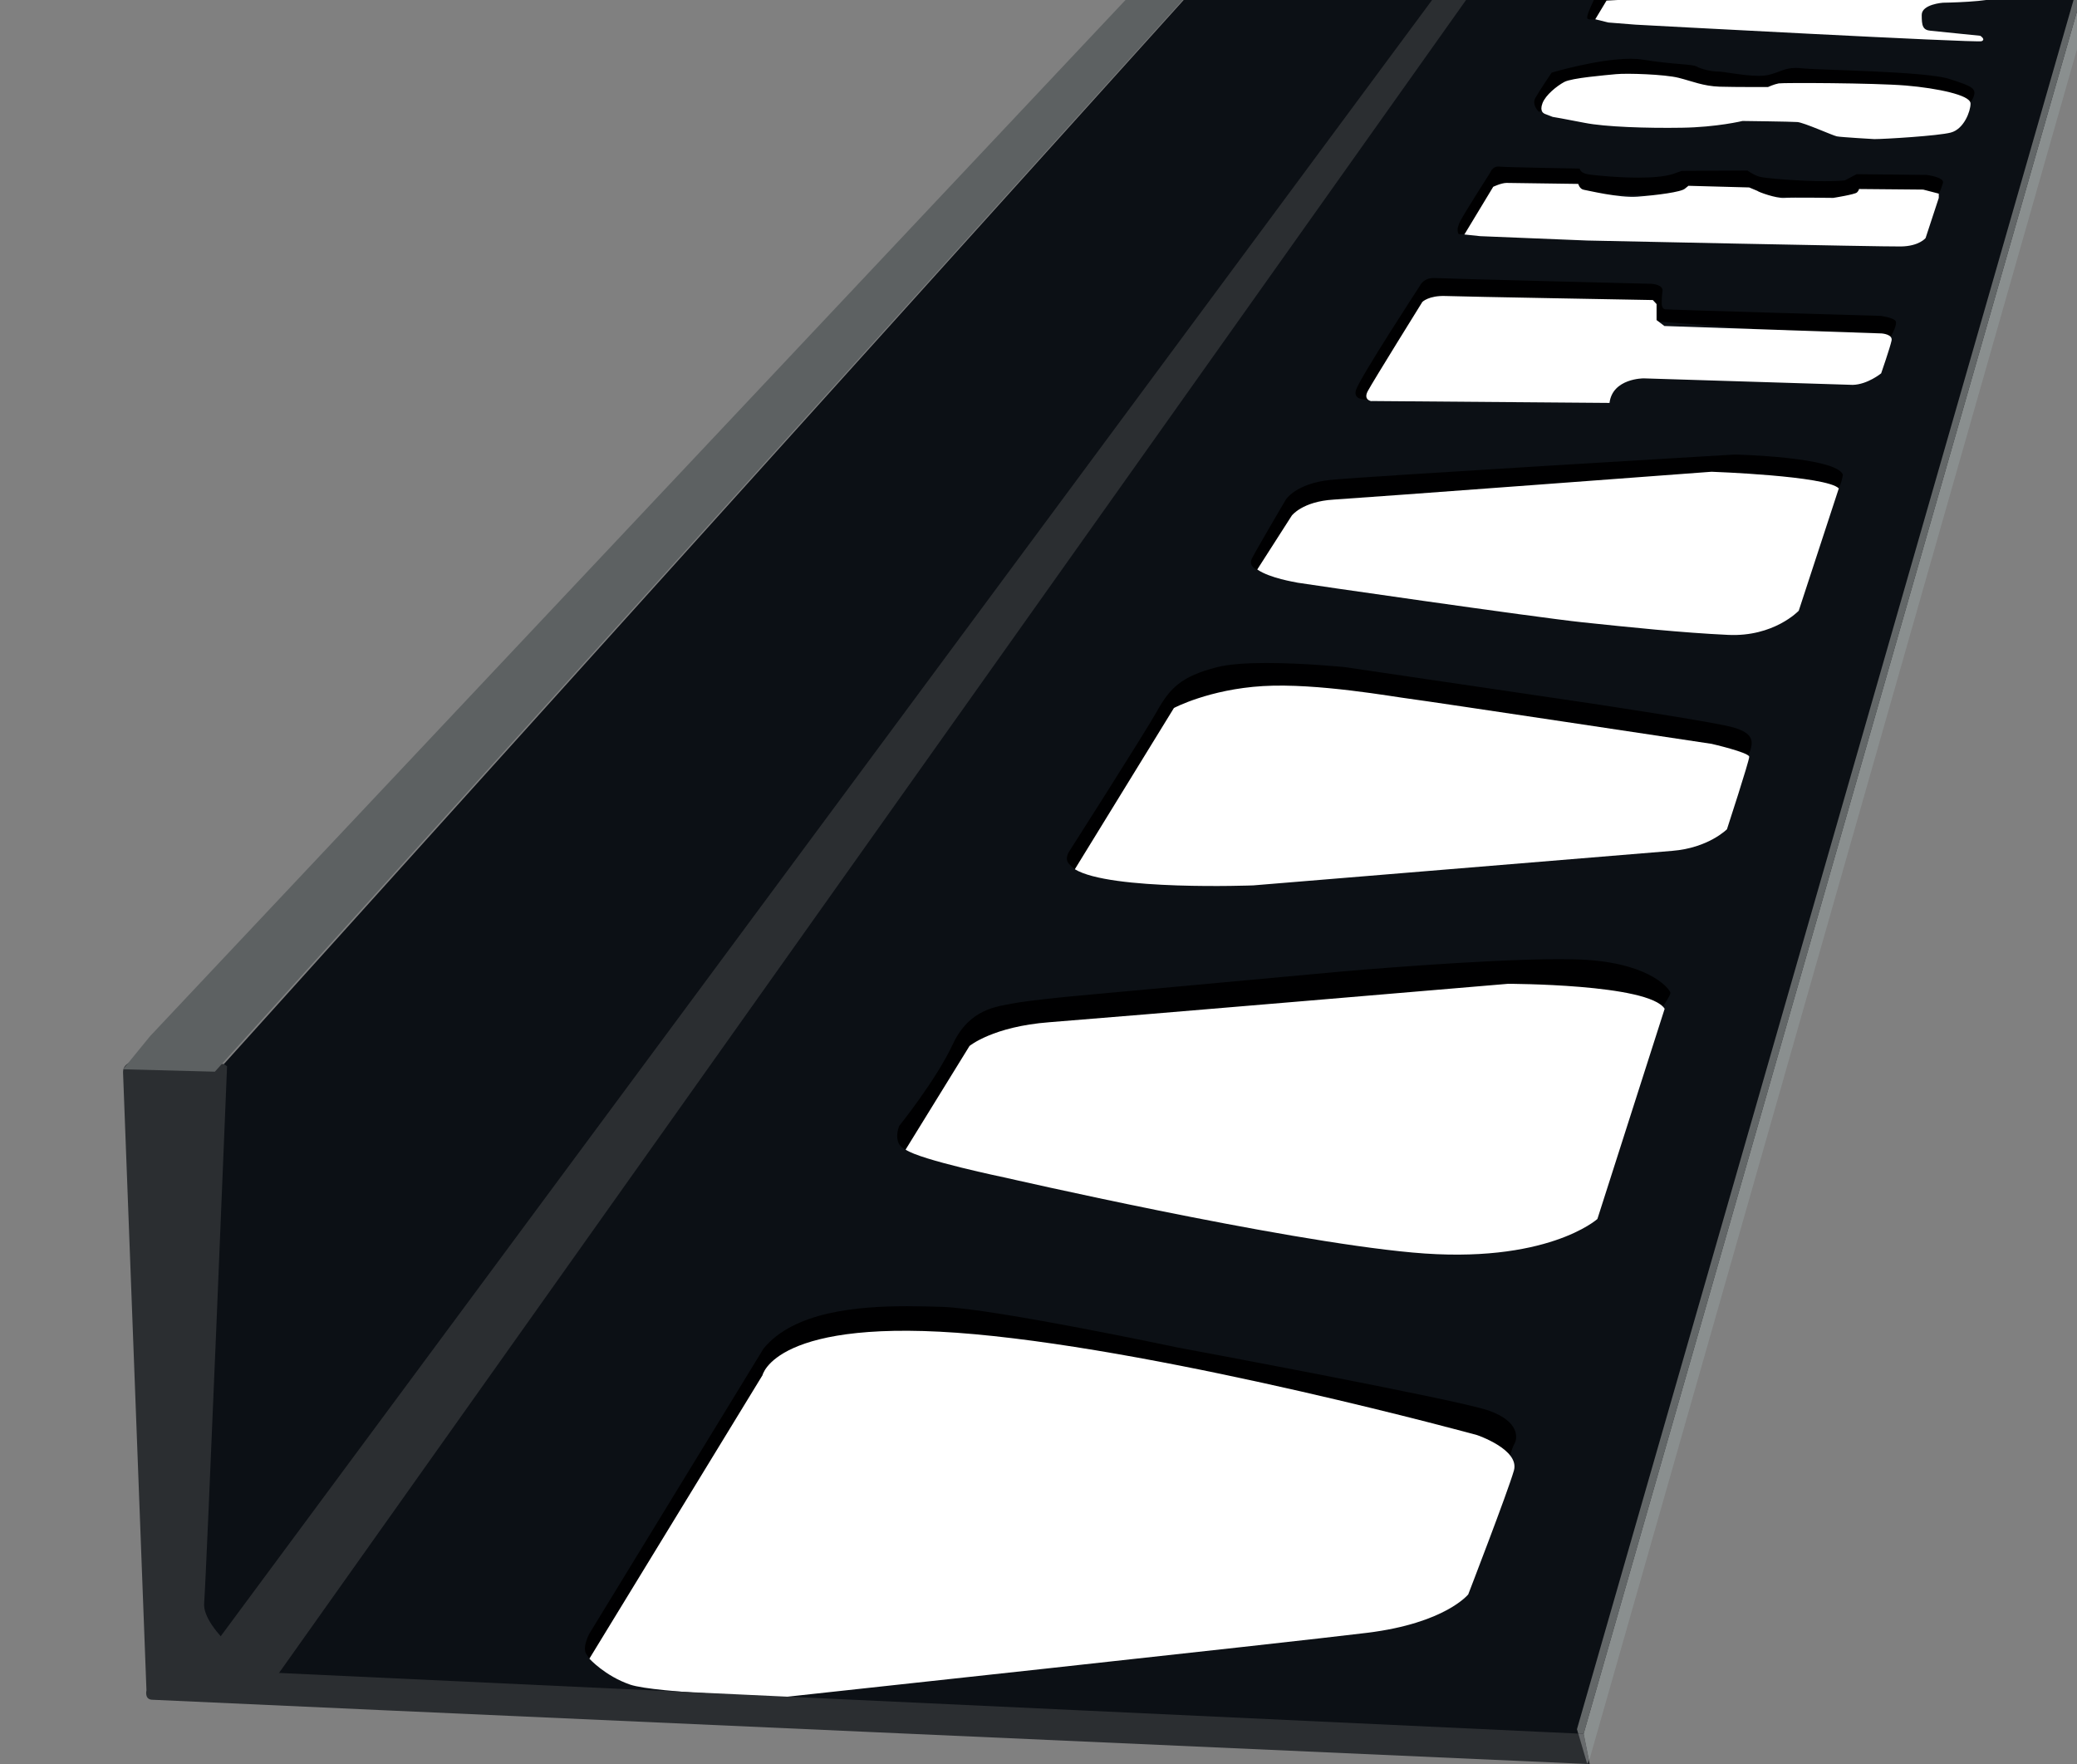 <svg viewBox="0 0 252 214" xmlns:xlink="http://www.w3.org/1999/xlink" xmlns="http://www.w3.org/2000/svg" id="Layer_1"><rect x="0" y="0" width="252" height="214" fill="#808080" stroke="none"/><defs><style>.cls-1{fill:#8a8f8f;}.cls-2{fill:#fff;}.cls-3{fill:#5d6162;}.cls-4{fill:#2b2e31;}.cls-5{fill:#0c1015;}.cls-6{fill:#636768;}.cls-7{clip-path:url(#clippath);}.cls-8,.cls-9{fill:none;}.cls-10{fill:#000001;}.cls-9{stroke:#fff;stroke-miterlimit:10;stroke-width:.25px;}.cls-11{fill:#686b6d;}</style><clipPath id="clippath"><rect height="214" width="252" class="cls-8"></rect></clipPath></defs><g class="cls-7"><polygon points="32.26 203.12 191.99 210.89 266.42 -48.93 213.49 -50.19 32.26 203.12" class="cls-5"></polygon><path d="m71.52,201.22l-.33-.48c-.65-.8.33-2.58.33-2.58l21.12-34.56c3.67-4.47,11.35-5.14,17.44-5.14,1.52,0,2.95.04,4.19.08,6.19.18,28.7,4.95,28.7,4.95,0,0,33.86,6.29,37.65,7.63,3.79,1.34,3.5,3.38,3.13,4.02-.37.64-.65,1.98-.65,1.98l-1.89-.12-14.28-3.84s-12.09-3.84-24.47-6.52c-6.3-1.36-18.83-1.7-29.63-1.7s-19.24.31-19.24.31l-22.07,35.97" class="cls-10"></path><path d="m92.5,166.87s1.46-7.22,25.78-5.01c24.32,2.21,60.91,12.23,60.91,12.23,0,0,5.22,1.75,4.49,4.31-.73,2.56-5.54,15.02-5.54,15.02,0,0-2.77,3.49-12.24,4.66-9.47,1.17-70.79,7.8-70.79,7.8,0,0-15.59-.47-18.65-1.51-3.06-1.05-4.95-3.15-4.95-3.15l20.98-34.35Z" class="cls-2"></path><path d="m110.02,139.5c-.06,0-.11,0-.15-.03-1.67-.74-.77-2.88-.77-2.88,0,0,4.49-5.58,6.51-9.92,2.01-4.34,5.47-4.57,7.24-4.93,1.77-.36,7.12-.87,7.12-.87l32.78-3.01s16.98-1.5,26.43-1.5c1.37,0,2.58.03,3.55.1,7.76.57,9.89,3.63,9.94,3.97.05.35-1.31,2.23-1.31,2.23l-2.72.26-4.32-.92-4.97-1-29.77,1.44-35.4,3.28-5.73,1.79s-6.52,12-8.42,12" class="cls-10"></path><path d="m109.87,139.47l7.76-12.58s2.84-2.36,9.69-2.88c6.85-.52,55.64-4.66,55.64-4.66,0,0,17.11,0,19.01,3.03l-8.16,25.5s-6.16,5.56-22.43,4.07c-16.28-1.48-49.38-9.08-49.38-9.08,0,0-10.32-2.14-12.13-3.41" class="cls-2"></path><path d="m130.41,105.45s-.13-.04-.71-.65c-.58-.61,0-1.47,0-1.47,0,0,9.1-14.25,10.67-17.04,1.56-2.79,2.92-4.24,7.32-5.36,1.47-.37,3.68-.5,5.97-.5,4.58,0,9.5.5,9.5.5l29.9,4.41s14.23,2.14,16.95,2.83c2.71.69,2.63,1.71,2.43,2.6-.2.89-.7,1.28-.7,1.28l-.45.46-12.05-1.54-7.82-1.71s-19.82-2.46-23.65-3.32c-3.63-.81-12.95-1.65-15.83-1.65-.16,0-.3,0-.41,0-2.26.1-8.68,1.68-8.68,1.68l-12.43,19.49" class="cls-10"></path><path d="m130.41,105.45l12.02-19.56s4.26-2.27,10.81-2.66c6.56-.39,15.88,1.31,17.77,1.54s36.66,5.47,36.66,5.47c0,0,4.56,1.05,4.56,1.57s-2.7,8.79-2.7,8.79c0,0-2.25,2.27-6.63,2.62-4.37.35-50.84,4.19-50.84,4.19,0,0-17.41.67-21.67-1.97" class="cls-2"></path><path d="m152.92,69.32s-1.58-.47-1.03-1.56c.55-1.09,4.11-7.14,4.11-7.14,0,0,1.23-1.98,5.43-2.4,4.19-.43,49.06-3.08,49.06-3.08,0,0,12.34.28,13.11,2.46,0,0-.23,1.57-.85,2-.61.43-53.19,1.71-53.19,1.71l-10.34.24s-2.11,2.62-2.26,2.85c-.15.23-2.26,3.67-2.26,3.67l-1.78,1.26" class="cls-10"></path><path d="m152.54,69.09l4.19-6.54s1.28-1.71,5.06-1.94c3.78-.23,45.87-3.38,45.87-3.38,0,0,13.96.49,15.44,2.02l-4.86,14.84s-3.01,3.2-8.58,2.93c-5.57-.26-11.91-.92-17.7-1.53-5.79-.61-34.14-4.72-34.52-4.8-.38-.09-3.31-.53-4.9-1.6" class="cls-2"></path><path d="m165.84,48.49c-.63,0-1.63-.15-1.32-1.17.44-1.45,7.76-12.66,7.76-12.66,0,0,.4-.93,1.65-.93.05,0,.1,0,.16,0,1.38.08,26.29.7,26.29.7,0,0,1.45.07,1.33.9-.12.82-.09,1.6-.09,1.6,0,0,.02.53.39.59.37.06,26.17.8,26.17.8,0,0,1.68.22,1.84.68.16.46-.52,1.68-.52,1.68l-.67.43-28.51-2.17-23.65-1.97-3.77,5.43-6.6,6.06s-.2.03-.46.03" class="cls-10"></path><path d="m166.4,48.67s-1.03-.13-.45-1.22c.57-1.09,6.62-10.82,6.62-10.82,0,0,.78-.8,2.84-.72,2.06.08,25.13.49,25.13.49l.45.49v1.94l.95.72,26.36.9s1.37.09,1.2.87c-.16.79-1.26,3.97-1.26,3.97,0,0-1.64,1.35-3.44,1.4l-25.38-.79s-3.77-.02-4.14,2.98l-28.87-.23Z" class="cls-2"></path><path d="m177.2,28.42c-.15,0-.26-.03-.28-.12-.09-.35-.14-.57.14-1.25.27-.68,3.73-6.09,3.73-6.09,0,0,.27-.75.95-.75.04,0,.07,0,.11,0,.77.09,9.82.24,9.82.24,0,0,0,.57,1.15.72.72.1,3.4.38,5.98.38,1.57,0,3.1-.11,4.14-.43l1.1-.39,7.98-.04s.77.57,1.54.77c.59.15,4.62.52,7.83.52.91,0,1.76-.03,2.45-.1l1.42-.75,8.5.09s2.17.27,1.98.97c-.19.7-.74,1.9-.74,1.9l-51.44-.6-2.35,1.84-2.81,2.82s-.77.28-1.2.28" class="cls-10"></path><path d="m177.67,28.45l3.5-5.79s.99-.47,1.62-.47,8.7.12,8.7.12c0,0,.16.62.66.71.5.08,4.23,1,6.5.84,2.26-.17,5.39-.56,5.8-.99l.41-.33,7.37.2,1,.42c.11.13,2.27.92,3.24.85.96-.07,5.95,0,5.95,0,0,0,2.63-.42,2.88-.66.25-.24.25-.42.25-.42l7.79.07,1.89.49v.52l-1.6,4.87s-.78.99-3,1.02c-2.22.04-38.04-.72-38.04-.72l-13-.53-1.89-.2Z" class="cls-2"></path><path d="m186.72,13.57s-.92-.83-.43-1.7c.49-.87,1.97-3.06,1.97-3.06,0,0,5.63-1.68,9.56-1.68.55,0,1.07.03,1.53.11,3.77.61,5.95.52,6.5.83.54.3,1.74.61,2.62.61.69,0,3.09.52,4.91.52.48,0,.91-.04,1.27-.13,1.43-.37,1.89-.83,3.23-.83.24,0,.51.01.82.05,2.02.22,14.86.35,17.75,1.27,2.9.92,3.43,1.18,2.95,2.31-.48,1.14-1.85,1.48-1.85,1.48l-39.44-1.31-4.26-1.14-7.11,2.66" class="cls-10"></path><path d="m187.45,13.67s-.55-.13-.19-1.09c.36-.97,1.7-2.04,2.58-2.52.88-.48,4.93-.81,6.25-.94,1.32-.13,5.87.02,7.54.44,1.67.42,2.99,1.01,4.99,1.08,2,.06,5.92.04,5.92.04,0,0,.77-.35,1.29-.44.52-.09,11.49-.06,15.4.26,3.91.33,7.73,1.18,7.73,2.07s-.78,2.99-2.3,3.39-8.02.79-9.25.79c0,0-4.03-.23-4.52-.33s-3.99-1.68-4.81-1.74c-.83-.06-6.67-.13-6.67-.13,0,0-3.12.76-7.36.82-4.24.07-9.3-.1-11.76-.59-2.47-.49-3.87-.72-3.87-.72l-.96-.37Z" class="cls-2"></path><path d="m187.45,13.67s-.55-.13-.19-1.09c.36-.97,1.7-2.04,2.58-2.52.88-.48,4.93-.81,6.25-.94,1.32-.13,5.87.02,7.54.44,1.67.42,2.99,1.01,4.99,1.08,2,.06,5.92.04,5.92.04,0,0,.77-.35,1.29-.44.52-.09,11.49-.06,15.4.26,3.91.33,7.73,1.18,7.73,2.07s-.78,2.99-2.3,3.39-8.02.79-9.25.79c0,0-4.03-.23-4.52-.33s-3.99-1.68-4.81-1.74c-.83-.06-6.67-.13-6.67-.13,0,0-3.12.76-7.36.82-4.24.07-9.3-.1-11.76-.59-2.47-.49-3.87-.72-3.87-.72l-.96-.37Z" class="cls-9"></path><path d="m193.19,2.37c-.29,0-.53-.03-.59-.12-.16-.26.39-1.4.66-1.99.04-.08.08-.17.12-.27h37.98l-22.84,1.42-10.49-.72-3.44,1.56s-.81.12-1.4.12" class="cls-10"></path><path d="m193.55,2.34l1.37-2.27,9.34-.48,37.75-.48s1.42-.18.55.48c-.88.66-6.83.74-6.83.74,0,0-2.57.18-2.57,1.48s.11,1.84,1.09,1.92c.98.09,6.01.61,6.01.61,0,0,.71.44.16.66-.54.22-41.35-1.97-42-2.01-.66-.05-3.28-.26-3.28-.26l-1.58-.39Z" class="cls-2"></path><path d="m210.71-51.72L25.2,199.36s2.19,4.08,8.52,3.78L213.49-50.19s-2.95-.61-2.78-1.53" class="cls-4"></path><path d="m27.17,129.08l-3.47,62.59s.11,6.71,1.96,8.34L210.82-50.06s-.33-2.36-.55-4.37c-.22-2.01,2.3-22.01,2.3-22.01L27.17,129.08Z" class="cls-5"></path><path d="m27.17,129.08l-10.98-.35s-1.32.26-1.26,1.4c.05,1.13,2.84,74.94,2.84,74.94,0,0-.26,1.05.63,1.13.88.08,174.48,7.81,174.48,7.81l-.73-3.67-160.5-7.49s-7.16-5.11-6.88-8.38c.27-3.28,2.78-65.12,2.78-65.12l-.38-.26" class="cls-4"></path><polygon points="18.21 125.7 14.93 129.72 26.07 130.01 212.56 -76.44 208.88 -76.82 18.21 125.7" class="cls-3"></polygon><path d="m192.79,213.53l-.64-3.2L252,1.41v4.56l-59.12,207.37-.1.2m-.22.47h0s0-.01,0-.01h0" class="cls-1"></path><polygon points="192.15 210.33 192.15 210.33 191.48 210.29 191.33 209.78 251.58 0 252 0 252 .53 252 1.4 192.15 210.33" class="cls-6"></polygon><path d="m192.58,213.98h-.01l-1.08-3.69.66.03h0s.64,3.21.64,3.21l-.21.45" class="cls-11"></path></g></svg>